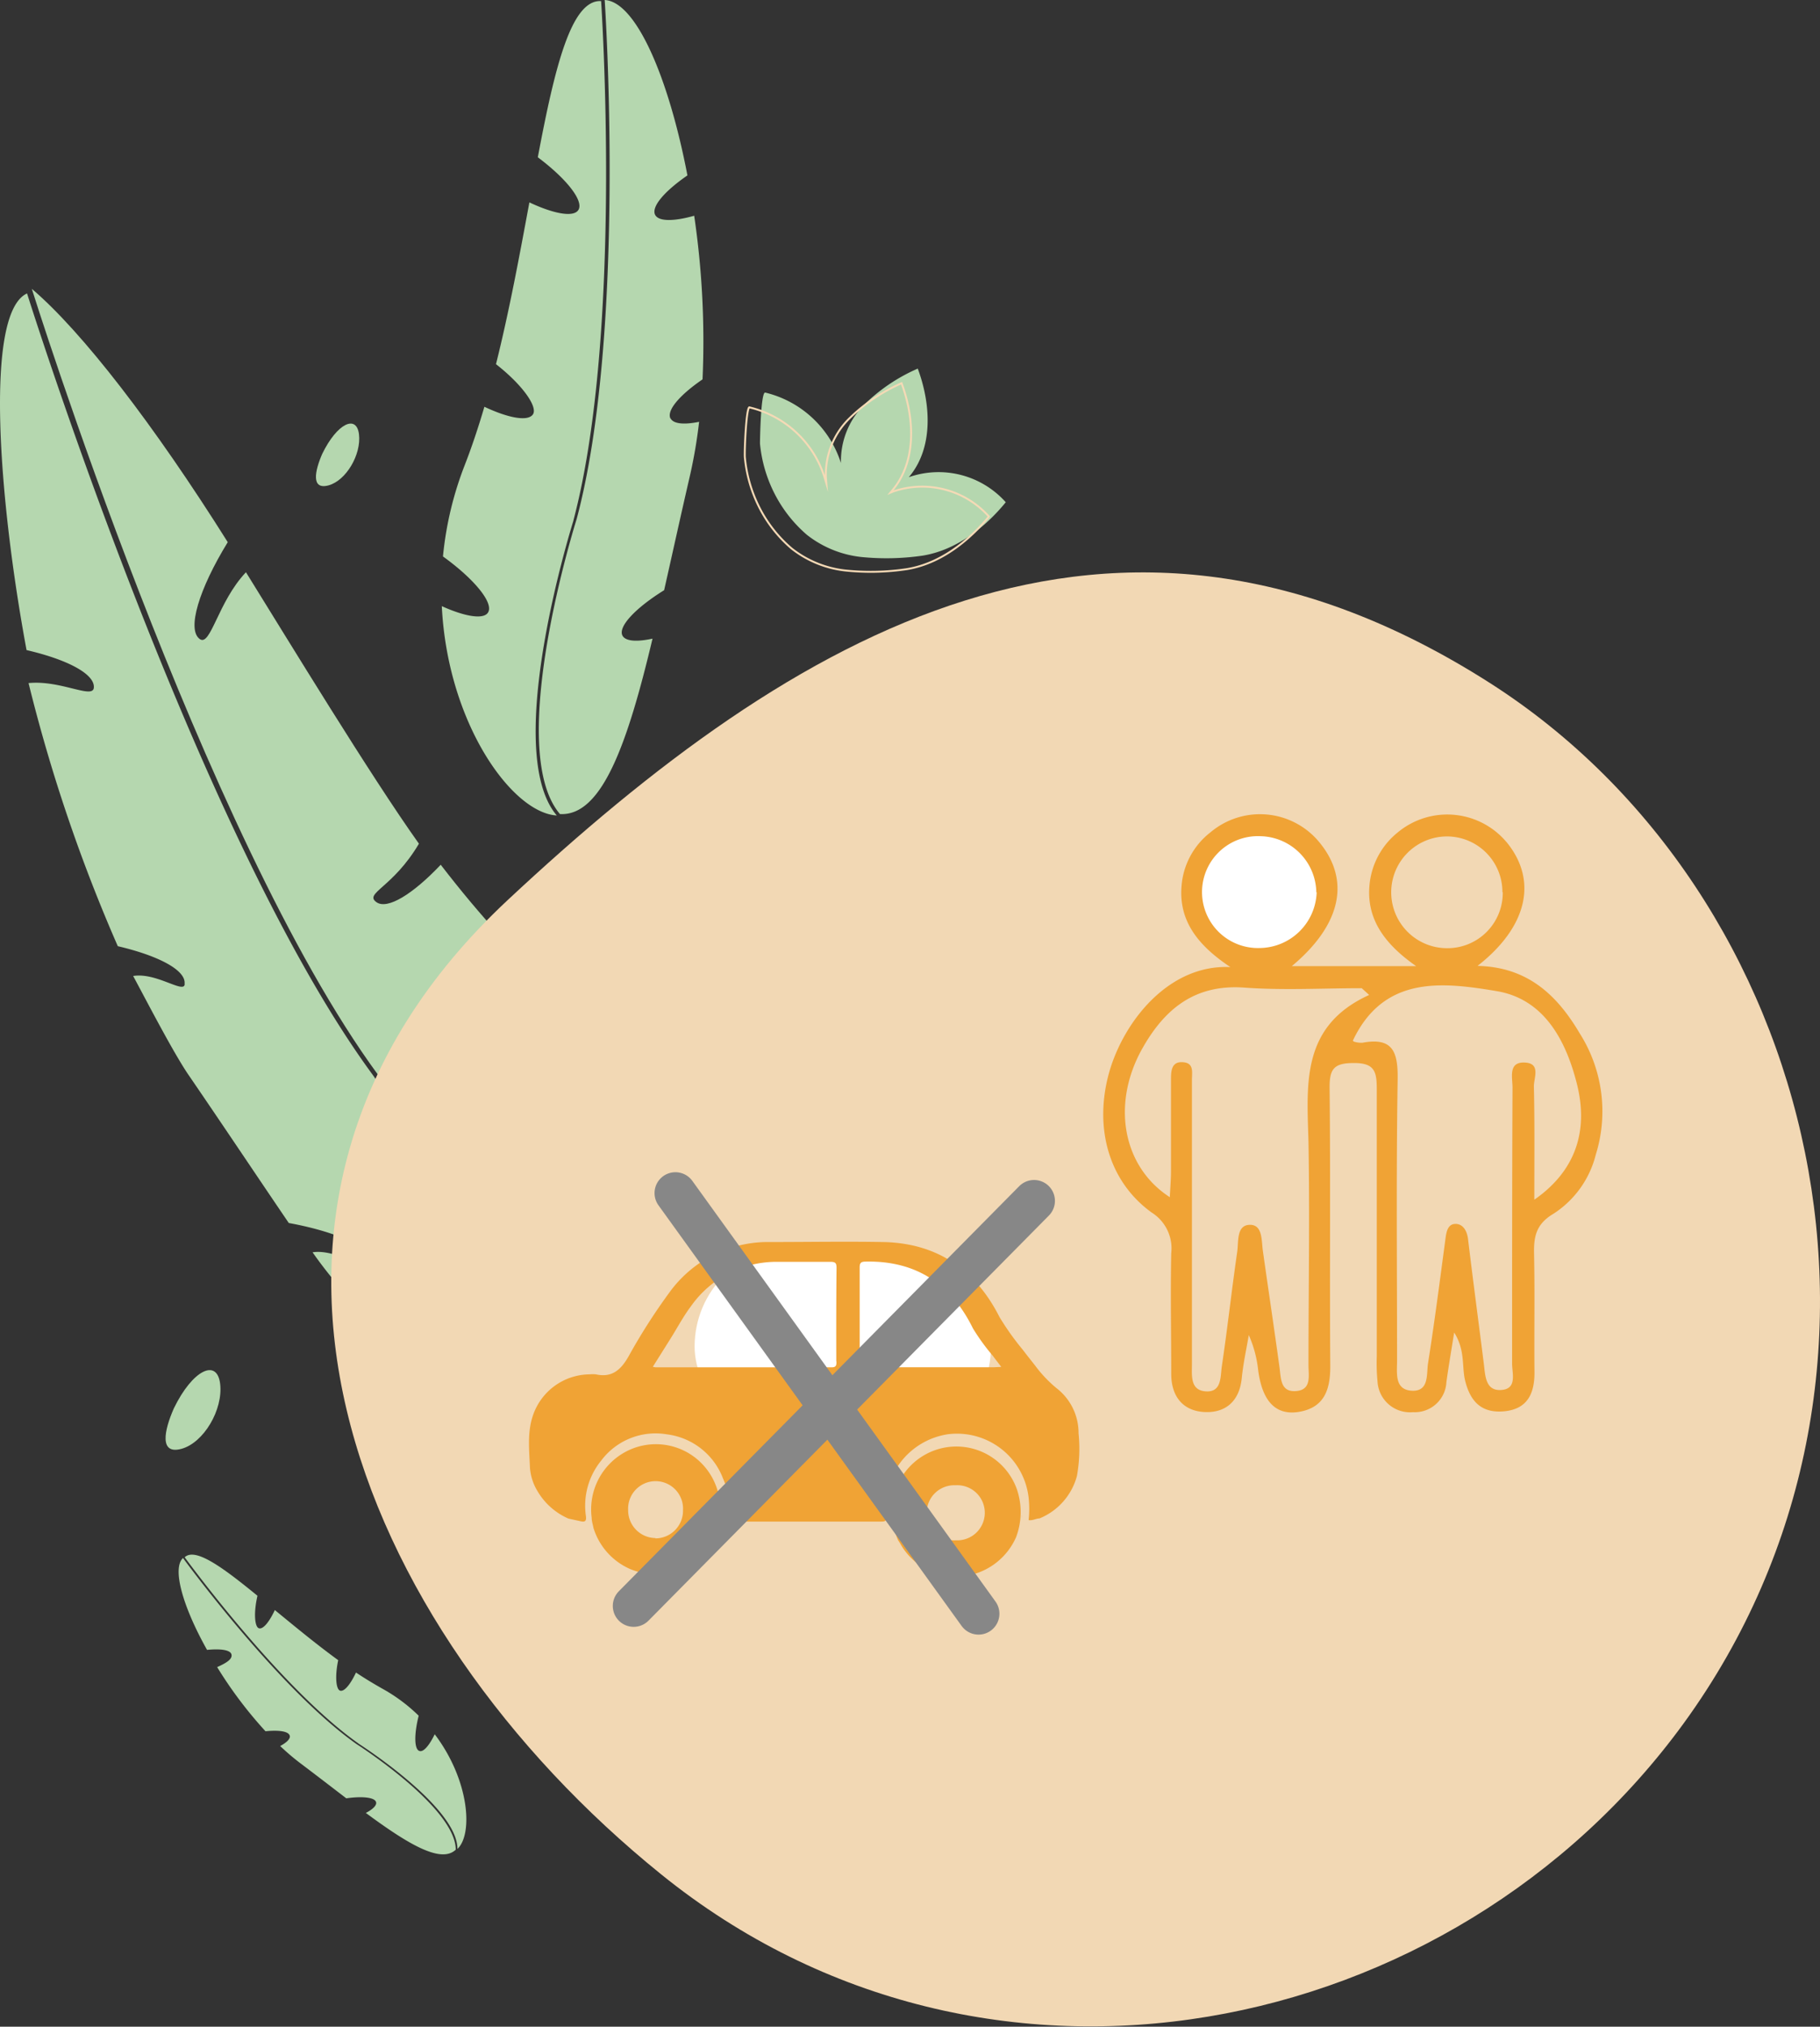 <?xml version="1.0" encoding="UTF-8"?> <svg xmlns="http://www.w3.org/2000/svg" id="57141acc-51fe-472e-8359-2c8d68cc2f24" data-name="Calque 1" viewBox="0 0 218 242.64"><rect x="0" y="0" width="218" height="242.64" fill="#333333" stroke="none"/><title>pas_voiture_es</title><g id="d10b11de-0f14-4cc6-9412-181a14a1f5c7" data-name="Nouveau symbole 1"><path d="M80.32,50.09c.34.66,1.62.78,3.42.41A59.23,59.23,0,0,1,82.63,57c-1.1,4.76-2.11,9.37-3.08,13.66-3.4,2.11-5.52,4.34-5,5.42.35.7,1.71.79,3.61.38-3,12.62-6.07,21.29-11.09,21-6.69-7.85,2-35.31,2-35.31C75.11,39.58,72.43,0,72.43,0c3.74.2,7.65,9.22,9.91,21-2.74,1.89-4.35,3.75-3.87,4.72.42.81,2.23.8,4.68.11a103,103,0,0,1,1,19.59h0c-2.73,1.87-4.33,3.72-3.84,4.69" fill="#b5d7af"></path><path d="M68.69,62.32s-8.69,27.45-2,35.31c-5.33-.29-13.08-11-13.77-25.06,2.78,1.26,5,1.62,5.53.77.73-1.13-1.62-4-5.39-6.72a40.73,40.73,0,0,1,2.6-10.92c.87-2.23,1.65-4.59,2.36-7,2.91,1.37,5.24,1.79,5.82.9s-1.23-3.5-4.43-6c1.61-6.44,2.85-13.18,4-19.37,2.93,1.38,5.28,1.81,5.86.92.7-1.07-1.39-3.73-4.85-6.32C66.46,8,68.43-.07,72,.13c0,0,2.68,39.58-3.32,62.19" fill="#b5d7af"></path><path d="M22.12,117.85c-.11,1.13-3.43-1.46-6.17-1,1.62,3,4.91,9.38,6.74,12,4.19,6.12,8.15,12.06,11.9,17.57,6,1.1,10.18,3.07,10,4.91-.11,1.17-4.24-1.87-7.15-1.4,11.28,16.11,31.48,24.89,38.42,21.72-8-9.84-31.24-43-31.24-43-21-28.57-41.38-93.52-41.38-93.52-5.16,2.35-3.37,24.88-.06,42.7,4.92,1.14,8.21,2.88,8.06,4.51-.13,1.38-4-.94-7.82-.56a194.86,194.86,0,0,0,10.69,31.5h0c4.88,1.14,8.16,2.87,8,4.49" fill="#b5d7af"></path><path d="M45.28,128.68s23.51,33,31.24,43c7.35-3.35,3.44-17.1-3.31-37.24-3.23,3.3-6.12,5-7.38,4.13-1.66-1.18,1.92-1.39,5.74-7.32-2.44-4.81-7.48-14.67-11.55-19.1-2.46-2.67-4.87-5.56-7.23-8.62-3.35,3.53-6.39,5.41-7.7,4.48-1.51-1.08,1.95-1.7,5.09-7-5.84-8.2-15.69-24.4-20.72-32.5-3.37,3.56-4.22,8.93-5.53,8-1.58-1.13-.09-6,3.35-11.6C18.4,50.79,9.82,39.69,3.81,34.58c0,0,20.51,65.53,41.47,94.1" fill="#b5d7af"></path><path d="M38.63,54.26c-.94,2.13-1.39,4.42.72,3.85S43.29,54.41,43,52s-2.62-1.32-4.39,2.31" fill="#b5d7af"></path><path d="M91.66,47a12.61,12.61,0,0,1,9.07,8.44,9.54,9.54,0,0,1,2.8-7,21.16,21.16,0,0,1,6.4-4.31c1.59,4.27,1.89,9.52-1.07,13a10.79,10.79,0,0,1,11.61,3c-2.52,3.09-6,5.75-9.94,6.39a30.12,30.12,0,0,1-7.41.16,12.73,12.73,0,0,1-6.47-2.65,16.23,16.23,0,0,1-3.87-4.92,16.61,16.61,0,0,1-1.75-6c0-.5.1-6.23.63-6.11" fill="#b5d7af"></path><path d="M89.75,48.77c-.39.22-.59,5.34-.53,6a16.65,16.65,0,0,0,1.74,6,15.94,15.94,0,0,0,3.86,4.9,12.62,12.62,0,0,0,6.42,2.63,29.12,29.12,0,0,0,7.37-.16c4.68-.76,8.16-4.25,9.84-6.3a10.7,10.7,0,0,0-11.45-3l-.34.14.24-.29c2.53-3,2.94-7.76,1.09-12.81a21.12,21.12,0,0,0-6.29,4.25,9.43,9.43,0,0,0-2.78,6.94l.06.79-.23-.76A12.45,12.45,0,0,0,89.75,48.77Z" fill="none" stroke="#f5dab6" stroke-miterlimit="10" stroke-width="0.23"></path><path d="M60.82,107.75c34.39-32.1,72.4-54.83,117.61-26,39.66,25.3,53.33,83.18,23.25,124.56-27.66,38-83.43,49.64-122.5,18.08C42.59,194.85,21.45,144.5,60.82,107.75" fill="#f2d8b4"></path><path d="M34.71,207.81c.09.36-.36.8-1.15,1.23a27.8,27.8,0,0,0,2.47,2.1c1.91,1.44,3.74,2.85,5.45,4.16,1.94-.28,3.44-.11,3.57.47.09.37-.39.84-1.23,1.28,5.11,3.77,9,6.08,10.77,4.4,0-5.06-11.86-12.63-11.86-12.63-9.36-6.59-20.81-22.29-20.81-22.29-1.34,1.25,0,5.87,2.88,11,1.62-.16,2.81,0,2.93.55s-.58,1-1.72,1.51a50.18,50.18,0,0,0,5.79,7.68c1.61-.16,2.79,0,2.91.55" fill="#b5d7af"></path><path d="M42.93,208.74s11.89,7.57,11.86,12.62c1.9-1.78,1.43-8.26-2.72-13.73-.65,1.34-1.35,2.17-1.83,2-.63-.19-.65-2-.09-4.22a20.14,20.14,0,0,0-4.41-3.27c-1-.57-2.07-1.21-3.1-1.9-.67,1.43-1.41,2.32-1.9,2.17s-.64-1.71-.23-3.65c-2.63-1.91-5.21-4.05-7.59-6-.67,1.43-1.41,2.34-1.91,2.18s-.65-1.83-.17-3.89c-4.17-3.41-7.44-5.81-8.72-4.61,0,0,11.44,15.69,20.81,22.29" fill="#b5d7af"></path><path d="M20.83,168.6c-1.19,2.69-1.76,5.58.9,4.86s5-4.67,4.64-7.77-3.31-1.68-5.54,2.91" fill="#b5d7af"></path><circle cx="150.93" cy="106.81" r="7.81" fill="#fff"></circle><path d="M174.18,159.53c-.36,2.28-.68,4.11-.93,5.95a3.79,3.79,0,0,1-4,3.59A3.9,3.9,0,0,1,165,165.4a22.52,22.52,0,0,1-.09-3c0-10.68,0-21.35,0-32,0-2.08-.24-3.16-2.79-3.13-2.38,0-2.88.75-2.86,3,.12,11.11,0,22.22.08,33.33,0,2.88-.77,5-3.92,5.46-2.71.36-4.25-1.41-4.72-5.05a13.92,13.92,0,0,0-1.12-4.17c-.29,1.71-.67,3.41-.84,5.14-.26,2.64-1.79,4.12-4.27,4.08-2.69-.05-4.16-1.79-4.18-4.52,0-4.84-.1-9.68,0-14.51a5.06,5.06,0,0,0-2.34-4.86c-5.24-3.78-7-10.38-5-17.11,1.9-6.18,7.28-12.62,14.42-12.28-3.76-2.51-6.17-5.41-5.85-9.62A9,9,0,0,1,145,99.64,9.2,9.2,0,0,1,158,100.8c3.79,4.55,2.69,9.9-3.27,14.87h14.9c-3.49-2.44-5.9-5.35-5.61-9.47a9.14,9.14,0,0,1,3.4-6.54A9.28,9.28,0,0,1,180.6,101c3.57,4.52,2.32,10-3.62,14.64,6,.13,9.54,3.5,12.24,8.08a17.41,17.41,0,0,1,1.92,14.53,11.84,11.84,0,0,1-5.06,7.06c-2.1,1.24-2.38,2.75-2.33,4.85.1,4.73,0,9.46.05,14.19,0,2.53-.88,4.34-3.59,4.61-2.54.25-4-.93-4.68-3.52C175.05,163.69,175.57,161.73,174.18,159.53ZM164,119.12l-.89-.81c-4.69,0-9.4.27-14.06-.07-5.91-.43-9.53,2.53-12.2,7.25-3.75,6.63-2.41,14.17,3.27,17.84.05-1.06.13-2,.14-2.94,0-3.74,0-7.48,0-11.21,0-1,.08-2.16,1.51-2,1.26.12,1,1.23,1,2.07,0,.66,0,1.32,0,2q0,16,0,32c0,1.43-.24,3.21,1.67,3.33s1.73-1.76,1.91-3c.68-4.55,1.18-9.13,1.84-13.68.18-1.22-.11-3.21,1.48-3.26s1.42,1.88,1.6,3.14c.66,4.67,1.36,9.32,2,14,.17,1.35.14,2.92,2,2.76s1.46-1.86,1.46-3.12c0-8.91.16-17.82,0-26.72C156.54,129.78,155.81,122.84,164,119.12Zm19.74,24.54c4.83-3.34,6.62-8.07,5.13-13.94-1.32-5.21-3.95-10.12-9.6-11.06-6.46-1.08-13.51-1.92-17.22,5.92a.25.25,0,0,0,.14.13,3,3,0,0,0,1,.13c3.68-.69,4.27,1.14,4.22,4.4-.18,11.21-.07,22.43-.07,33.64,0,1.51-.33,3.51,1.77,3.62s1.74-2,1.94-3.28c.79-5,1.43-10,2.1-15,.11-.82.3-1.68,1.18-1.69s1.38.78,1.51,1.79c.6,5,1.27,10,1.9,15,.17,1.43.2,3.24,2.11,3.09s1.26-2,1.27-3.2c0-11,0-22,.05-33,0-1.21-.54-3.08,1.45-3s1.09,1.85,1.11,2.87C183.83,134.46,183.78,138.83,183.78,143.66Zm-26.07-36.83a6.85,6.85,0,0,0-6.7-6.72,6.7,6.7,0,1,0-.07,13.39A6.91,6.91,0,0,0,157.71,106.83Zm22.29,0a6.65,6.65,0,0,0-6.63-6.69,6.69,6.69,0,1,0,0,13.38A6.62,6.62,0,0,0,180,106.79Z" fill="#f0a335"></path><rect x="83.2" y="149.22" width="35.5" height="24" rx="12" ry="12" fill="#fff"></rect></g><path d="M129.19,171.6a6.77,6.77,0,0,0-2.62-5.39,15.15,15.15,0,0,1-2.56-2.69c-.5-.64-1-1.26-1.5-1.92a32.77,32.77,0,0,1-2.78-3.9c-2.89-5.72-7.5-8.89-14-9-4.5-.08-9,0-13.52,0a14.55,14.55,0,0,0-12,6,71.3,71.3,0,0,0-4.91,7.67c-.92,1.63-2,2.6-3.93,2.17a3.56,3.56,0,0,0-.73,0,7.24,7.24,0,0,0-6.8,4.91c-.71,2.07-.44,4.19-.36,6.3a6.29,6.29,0,0,0,.9,2.77,8,8,0,0,0,3.71,3.29l1.42.31c.56.14.75,0,.67-.62A8.55,8.55,0,0,1,72,174.88a8.14,8.14,0,0,1,7.86-3.16A8.29,8.29,0,0,1,86.6,177a8.13,8.13,0,0,1,.62,4.54c-.08.53.06.63.57.63,5.92,0,11.84,0,17.76,0,.56,0,.65-.13.58-.68a8.79,8.79,0,0,1,7.42-9.78,8.64,8.64,0,0,1,9.66,7.61,12.54,12.54,0,0,1,0,2.67c.49.08.87-.19,1.3-.2a7.63,7.63,0,0,0,4.48-5.06A18.24,18.24,0,0,0,129.19,171.6Zm-29-8.6c0,.41,0,.7-.57.7-7,0-14.06,0-21.09,0a2.18,2.18,0,0,1-.33-.07l2.13-3.39c.81-1.29,1.52-2.64,2.43-3.85a12.52,12.52,0,0,1,10.38-5.32c2.12,0,4.24,0,6.35,0,.59,0,.71.17.71.73C100.16,155.51,100.16,159.26,100.17,163Zm18.87.69c-5.08,0-10.16,0-15.24,0-.69,0-.85-.17-.85-.85,0-3.69,0-7.39,0-11.08,0-.58.16-.71.73-.72,6-.12,10.23,2.67,12.84,8a25.54,25.54,0,0,0,2.39,3.29c.28.39.59.77,1,1.32Z" fill="#f0a335"></path><path d="M85.52,184a7.8,7.8,0,0,0-1.6-8.92A7.68,7.68,0,0,0,75,173.78a7.82,7.82,0,0,0-4.13,7.93c0,.4.14.8.21,1.2a7.91,7.91,0,0,0,4.4,4.94,8.16,8.16,0,0,0,6,.1A8.46,8.46,0,0,0,85.52,184Zm-7,.14a3.31,3.31,0,0,1-3.28-3.34,3.29,3.29,0,1,1,6.57,0A3.31,3.31,0,0,1,78.48,184.18Z" fill="#f0a335"></path><path d="M121.81,178.32a7.69,7.69,0,0,0-14.66.48,8.36,8.36,0,0,0,.41,5.56c.11.19.23.36.33.55a7.68,7.68,0,0,0,8.13,3.7,7.92,7.92,0,0,0,5.68-4.56A8.48,8.48,0,0,0,121.81,178.32Zm-7.3,6.09a3.3,3.3,0,1,1-.06-6.59,3.3,3.3,0,1,1,.06,6.59Z" fill="#f0a335"></path><path d="M122.4,181.76c0-.11,0-.23,0-.34a.36.36,0,0,0,0,.21A.27.27,0,0,0,122.4,181.76Z" fill="#f0a335"></path><line x1="75.9" y1="192.27" x2="123.86" y2="143.77" fill="#e75b51" stroke="#878787" stroke-linecap="round" stroke-linejoin="round" stroke-width="5"></line><line x1="80.9" y1="142.84" x2="117.21" y2="193.2" fill="#e75b51" stroke="#878787" stroke-linecap="round" stroke-linejoin="round" stroke-width="5"></line></svg> 